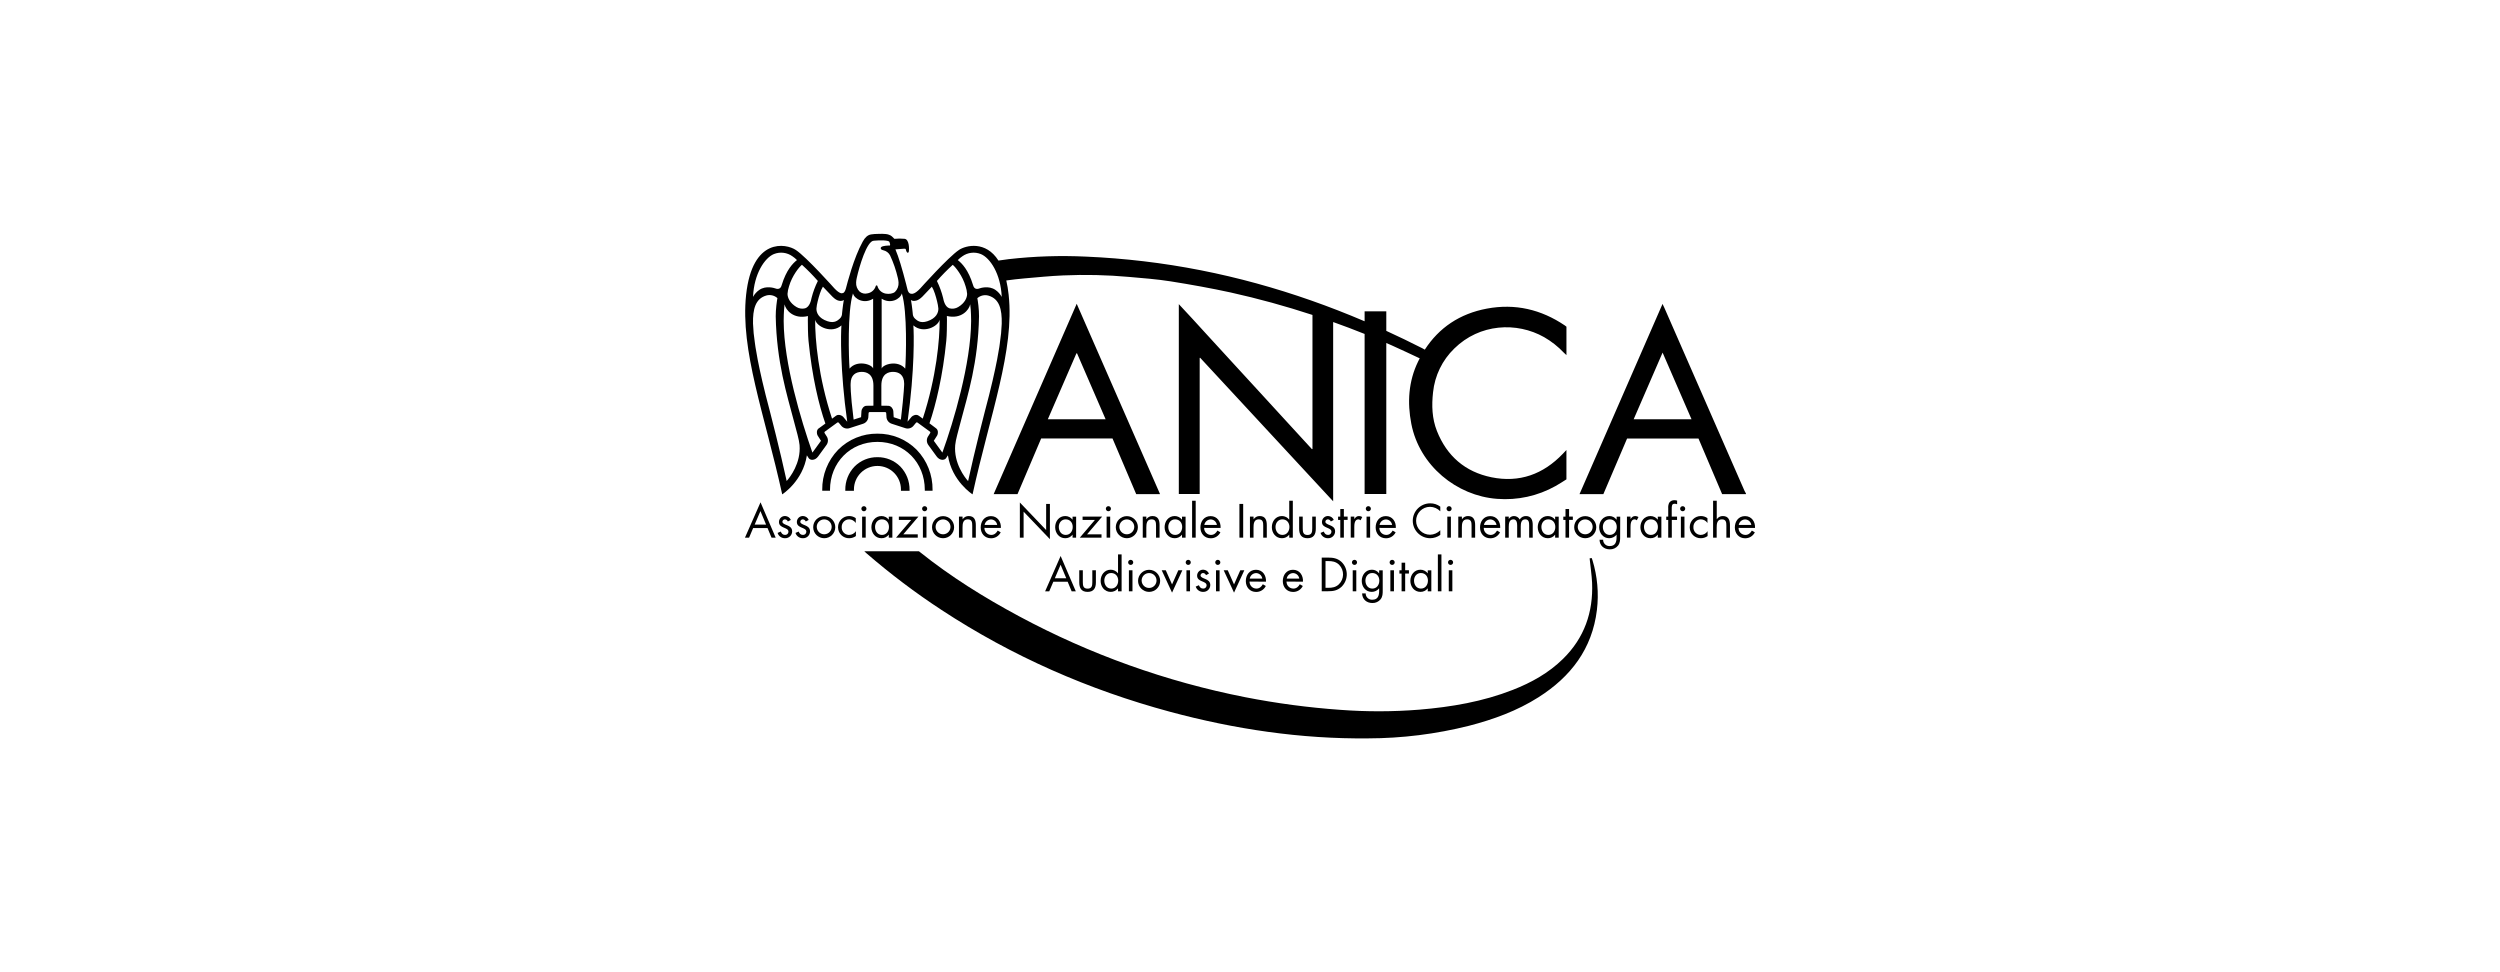 <svg width="1080" height="420" viewBox="0 0 1080 420" fill="none" xmlns="http://www.w3.org/2000/svg">
<path d="M687.612 241.065L686.717 241.213C687.078 244.748 687.606 248.232 687.785 251.728C688.313 264.49 684.423 275.619 675.189 284.667C668.995 290.753 661.555 294.882 653.539 298.023C640.538 303.124 626.937 305.422 613.112 306.575C601.775 307.484 590.386 307.508 579.047 306.653C565.246 305.675 551.52 303.85 537.942 301.192C503.79 294.474 470.837 282.681 440.182 266.197C425.17 258.134 410.759 249.165 397.431 238.506L396.973 238.146H373.379L374.384 239.073C384.618 247.925 395.43 256.087 406.747 263.504C437.238 283.5 470.197 297.968 505.358 307.46C533.397 315.02 561.904 319.277 591.004 318.98C605.703 318.95 620.345 317.125 634.599 313.54C645.192 310.797 655.399 307.087 664.684 301.184C678.594 292.336 687.831 280.306 689.865 263.517C690.733 256.277 690.075 248.935 687.934 241.963C687.803 241.544 687.611 241.062 687.611 241.062L687.612 241.065Z" fill="black"/>
<path d="M353.463 197.152L356.992 192.297C357.892 191.117 357.892 189.479 356.992 188.298L356.231 187.096C356.097 186.88 356.15 186.6 356.352 186.453L361.715 182.55C361.919 182.404 362.199 182.442 362.359 182.634L363.267 183.721C364.115 184.94 365.677 185.44 367.074 184.938L372.779 183.09C374.196 182.669 375.164 181.351 375.141 179.871L375.231 178.456C375.25 178.209 375.454 178.02 375.701 178.016H382.378C382.625 178.021 382.827 178.212 382.842 178.456L382.938 179.871C382.911 181.354 383.878 182.674 385.303 183.09L391.001 184.938C392.399 185.44 393.958 184.94 394.807 183.721L395.715 182.634C395.874 182.442 396.155 182.404 396.358 182.55L401.715 186.446C401.919 186.597 401.969 186.879 401.831 187.089L401.071 188.294C400.176 189.476 400.176 191.11 401.071 192.292L404.599 197.147C406.028 199.119 408.052 198.879 408.7 197.928L409.494 196.703C411.199 207.876 420.143 213.563 420.143 213.563C427.763 178.853 438.322 151.389 435.74 127.369C435.493 125.071 435.145 123.008 434.712 121.158C437.036 120.863 440.073 120.454 442.508 120.271C448.092 119.801 453.662 119.214 459.251 118.984C468.755 118.558 478.274 118.773 487.748 119.627C493.757 120.16 499.81 120.611 505.779 121.558C514.445 122.935 523.094 124.488 531.667 126.354C543.599 129.008 555.387 132.247 566.986 136.054V193.956L566.772 194.052C562.947 189.92 559.128 185.72 555.297 181.547C551.469 177.373 547.636 173.17 543.804 169.003C539.972 164.836 536.122 160.638 532.292 156.464C528.459 152.291 524.614 148.081 520.795 143.92C516.976 139.758 513.227 135.587 509.248 131.388V213.417H518.264V154.629L518.457 154.546L575.923 216.566V139.117C580.484 140.743 585.014 142.46 589.511 144.265V213.422H598.879V148.173C599.658 148.512 600.435 148.85 601.213 149.193C605.1 150.9 609.369 152.983 613.319 154.802C613.077 155.262 612.84 155.727 612.61 156.199C608.458 164.745 607.896 173.876 609.692 183.11C613.208 201.161 629.287 214.214 646.739 215.502C655.538 216.2 664.343 214.265 672.04 209.944C673.656 209.056 675.188 208.013 676.696 207.08V194.394L675.165 196.017C666.688 204.892 656.387 208.645 644.306 206.18C632.934 203.856 625.026 196.991 620.75 186.184C618.625 180.814 618.439 175.147 619.082 169.441C619.825 162.27 623.068 155.589 628.245 150.573C639.186 139.787 655.233 138.956 667.088 145.661C670.237 147.476 673.108 149.74 675.602 152.385C675.899 152.688 676.225 152.964 676.704 153.408V141.134C676.452 140.935 676.247 140.761 676.026 140.607C665.762 133.677 654.552 131.025 642.317 133.322C630.595 135.528 621.653 141.567 615.514 151.049C615.162 150.845 614.66 150.555 614.44 150.446C609.29 147.829 604.103 145.324 598.881 142.936V134.489H589.513V138.794C559.05 125.794 527.308 116.801 494.022 112.864C485.784 111.886 477.497 111.215 469.21 110.86C458.048 110.327 446.865 110.69 435.762 111.951C434.441 112.108 432.486 112.39 431.328 112.567C425.86 103.947 417.317 105.933 414.234 107.996L414.241 108.003C409.597 111.119 397.557 124.597 397.557 124.597C395.147 127.173 393.963 126.921 393.963 126.921C392.47 127.052 392.09 125.279 392.09 125.279C391.915 124.576 391.742 123.901 391.568 123.243V123.185C389.606 115.579 388.245 111.124 386.823 107.729C386.823 107.729 389.051 107.588 390.256 107.461C391.461 107.331 391.285 107.675 391.427 108.222C391.427 108.222 391.737 109.18 392.112 109.18C392.342 109.193 392.545 109.029 392.581 108.8C392.833 107.764 392.84 103.443 390.822 103.171C389.344 103.024 387.854 103.024 386.374 103.171C385.601 102.399 385.086 101.749 384.03 101.414C382.742 100.826 379.207 101.046 379.207 101.046C378.222 101.046 377.238 101.124 376.265 101.277C374.841 101.517 373.687 102.565 372.703 104.368C368.795 111.406 365.982 122.509 365.465 124.485C365.465 124.485 364.956 126.77 363.829 126.654C363.829 126.654 362.907 127.157 360.499 124.616C360.499 124.616 348.456 111.092 343.815 108.001C339.585 105.157 324.992 102.463 322.32 127.374C319.743 151.392 330.298 178.891 337.917 213.568C337.917 213.568 346.863 207.881 348.573 196.708L349.366 197.933C350.009 198.884 352.031 199.124 353.463 197.152ZM407.11 195.499V195.524L403.399 190.418L404.863 188.119C405.256 187.476 405.461 185.82 404.386 185.034L401.528 182.871C404.265 174.943 407.323 162.31 408.799 147.189C409.045 144.741 409.089 140.375 409.089 138.265C409.089 137.62 409.089 137.08 409.045 136.506C415.252 137.993 418.645 133.931 419.129 131.459C419.321 132.953 419.435 134.459 419.47 135.966C419.508 136.848 419.528 137.75 419.528 138.658C419.444 156.94 411.975 182.125 407.112 195.501L407.11 195.499ZM432.752 139.803C432.649 142.608 432.377 145.402 431.941 148.173L431.954 148.129C431.954 148.2 430.905 157.505 425.455 177.751C425.411 177.892 421.071 194.667 418.217 207.836C416.788 206.266 411.978 200.076 412.646 192.297C412.854 189.935 413.934 186.365 415.159 181.664C418.09 170.516 422.565 156.55 422.938 136.672C422.938 135.122 422.848 133.574 422.673 132.035C422.576 130.805 422.21 128.816 422.21 128.816C423.503 127.667 425.283 127.243 426.955 127.689C431.754 129.053 432.874 133.601 432.75 139.801L432.752 139.803ZM415.695 110.748V110.741C418.015 109.064 421.032 108.686 423.692 109.743C427.671 111.348 432.327 118.229 432.747 128.264C432.094 127.072 431.179 126.049 430.065 125.269C427.096 123.175 423.279 124.549 423.279 124.549C421.076 125.458 420.536 123.815 420.362 123.172C418.345 116.545 415.519 113.724 413.762 112.359C414.345 111.755 414.993 111.215 415.693 110.749L415.695 110.748ZM411.586 114.404L411.579 114.411C412.713 115.272 415.855 119.163 417.155 123.734C417.506 124.775 417.722 125.859 417.798 126.953C417.798 128.64 416.795 130.946 413.934 132.646C412.816 133.326 411.468 133.528 410.198 133.205C408.176 132.562 407.623 129.716 407.406 128.653C406.782 126.139 405.889 123.696 404.745 121.37C406.888 118.916 409.172 116.59 411.586 114.402V114.404ZM394.681 129.988C395.195 129.988 396.458 130.104 398.41 128.204C398.41 128.204 402.184 124.258 402.562 123.845C403.515 125.345 404.328 128.108 404.83 130.215C405.092 131.219 405.274 132.245 405.37 133.279C405.433 135.056 404.482 137.484 400.616 138.779C397.462 139.843 396.065 138.29 395.4 137.763C394.878 137.319 394.514 136.715 394.371 136.042C394.371 136.042 394.01 132.096 393.541 129.603C393.866 129.858 394.265 129.997 394.681 130.002V129.988ZM394.572 140.567C398.861 144.33 405.32 141.045 405.919 138.116C405.995 146.486 404.546 162.817 398.634 180.847L396.871 179.559V179.573C395.793 178.787 394.295 179.503 393.793 180.075L392.066 182.168C395.215 159.796 394.83 143.827 394.572 140.567ZM377.319 175.265L377.307 175.258L374.344 175.296C373.018 175.296 372.199 176.777 372.154 177.512C372.154 177.512 372.027 179.535 371.988 180.229L368.766 181.265C367.255 169.315 367.467 165.802 367.467 165.802C367.467 161.863 369.842 160.651 372.284 160.651C374.08 160.651 377.317 161.294 377.317 166.57V175.263L377.319 175.265ZM389.183 181.253V181.26L386.072 180.231L385.906 177.514C385.855 176.778 385.043 175.298 383.71 175.298L380.747 175.26V166.566C380.747 161.292 383.969 160.661 385.784 160.648C388.225 160.648 390.6 161.833 390.6 165.799C390.6 165.799 390.6 169.245 389.185 181.255L389.183 181.253ZM389.594 126.754C392.067 134.604 391.391 154.72 391.064 159.235V159.255C387.846 155.436 381.552 157.324 380.878 159.204V129.041C384.665 131.451 388.893 129.286 389.596 126.755L389.594 126.754ZM369.844 122.017C369.877 121.365 369.97 120.721 370.112 120.086C371.19 115.211 374.478 103.987 377.506 103.987C380.513 103.677 383.946 103.811 384.227 104.496C384.464 105.047 384.62 105.783 384.464 106.02C384.464 106.02 384.464 106.072 384.312 106.072C384.002 106.072 381.279 106.072 380.636 106.791C380.503 106.939 380.445 107.139 380.481 107.331C380.551 107.796 381.035 107.975 381.584 108.112C382.827 108.381 383.893 109.183 384.501 110.302C385.964 113.434 387.091 116.713 387.869 120.082C388.023 120.716 388.127 121.362 388.172 122.013C388.282 123.537 387.721 125.035 386.632 126.107C385.762 126.868 383.992 127.112 382.639 126.848C380.914 126.543 379.522 125.274 379.053 123.585V123.566C379.008 123.364 378.806 123.238 378.607 123.286C378.468 123.318 378.358 123.427 378.327 123.566C377.844 125.227 376.449 126.46 374.74 126.734C373.566 127.041 372.315 126.765 371.379 125.993C370.306 124.957 369.746 123.5 369.847 122.013L369.844 122.017ZM368.478 126.754C369.181 129.285 373.411 131.449 377.191 129.039V159.186C376.548 157.293 370.198 155.417 367.004 159.235C366.676 154.729 366.007 134.604 368.478 126.754ZM366.005 182.182L364.273 180.088V180.082C363.802 179.506 362.276 178.794 361.195 179.579L359.443 180.867C353.524 162.837 352.077 146.531 352.147 138.127C352.752 141.058 359.229 144.341 363.501 140.582C363.235 143.839 362.854 159.811 366.005 182.183V182.182ZM359.67 128.204C361.601 130.135 362.889 130.014 363.399 129.988C363.81 129.983 364.207 129.842 364.533 129.588C364.062 132.094 363.703 136.029 363.703 136.029C363.562 136.7 363.197 137.305 362.67 137.748C362.027 138.275 360.61 139.828 357.461 138.767C353.597 137.479 352.637 135.045 352.702 133.266C352.793 132.237 352.971 131.216 353.229 130.215C353.738 128.108 354.55 125.347 355.497 123.845C355.876 124.258 359.655 128.204 359.655 128.204H359.67ZM346.422 114.397L346.467 114.411C348.883 116.595 351.169 118.921 353.314 121.372C352.152 123.689 351.243 126.129 350.609 128.642C350.378 129.706 349.83 132.552 347.806 133.196C346.536 133.518 345.192 133.316 344.073 132.636C341.247 130.936 340.208 128.632 340.208 126.944C340.284 125.847 340.501 124.766 340.851 123.722C342.141 119.149 345.295 115.262 346.422 114.399V114.397ZM334.362 109.741C337.022 108.684 340.041 109.062 342.359 110.739C343.059 111.207 343.707 111.744 344.29 112.347C342.545 113.719 339.707 116.54 337.69 123.167C337.511 123.81 336.971 125.453 334.766 124.544C334.766 124.544 330.948 123.172 327.984 125.264C326.874 126.043 325.955 127.067 325.306 128.259C325.725 118.226 330.381 111.343 334.36 109.738L334.362 109.741ZM339.84 207.798C336.986 194.634 332.653 177.892 332.608 177.749C327.169 157.508 326.124 148.205 326.111 148.127C325.675 145.354 325.405 142.56 325.301 139.757C325.191 133.553 326.31 129.008 331.095 127.642C332.769 127.193 334.554 127.622 335.841 128.784C335.841 128.784 335.481 130.806 335.385 132.003C335.209 133.543 335.12 135.089 335.113 136.637C335.492 156.486 339.968 170.485 342.891 181.633C344.128 186.334 345.205 189.9 345.411 192.264C346.054 200.033 341.274 206.215 339.838 207.796L339.84 207.798ZM338.547 138.688C338.547 137.779 338.547 136.879 338.599 135.996C338.635 134.488 338.749 132.986 338.94 131.489C339.422 133.944 342.804 138.026 349.031 136.536C349.031 137.111 348.986 137.627 348.986 138.295C348.986 140.408 349.031 144.774 349.276 147.219C350.816 162.791 353.783 175.109 356.566 182.98L353.68 185.072V185.041C352.606 185.826 352.811 187.502 353.204 188.125L354.665 190.424L350.963 195.531C346.044 181.525 338.632 156.97 338.547 138.688Z" fill="black"/>
<path d="M402.866 211.637C402.955 205.176 400.486 198.94 395.995 194.294C391.514 189.783 385.397 187.272 379.039 187.34H379.033C372.675 187.272 366.559 189.783 362.077 194.294C357.588 198.94 355.117 205.176 355.207 211.637V212.01H358.561V211.637C358.561 199.807 367.364 190.893 379.039 190.893C390.715 190.893 399.518 199.807 399.518 211.637V212.01H402.864V211.637H402.866Z" fill="black"/>
<path d="M389.208 211.441V212.015H392.931V211.64C392.982 207.879 391.547 204.253 388.94 201.544C386.327 198.917 382.767 197.459 379.066 197.5H379.034C375.335 197.46 371.776 198.917 369.169 201.544C366.555 204.249 365.117 207.879 365.17 211.64V212.015H368.899V211.441C368.899 205.832 373.447 201.287 379.056 201.287C384.665 201.287 389.21 205.835 389.21 211.441H389.208Z" fill="black"/>
<path d="M321.823 232.262H323.607L325.359 228.127H331.579L333.298 232.262H335.095L328.546 217L321.823 232.262ZM326.017 226.62L328.51 220.788L330.944 226.62H326.017Z" fill="black"/>
<path d="M340.099 226.95C339.035 226.504 337.992 226.196 337.992 225.364C338.043 224.787 338.532 224.348 339.114 224.361C339.671 224.406 340.15 224.767 340.351 225.288L341.638 224.613C341.227 223.625 340.283 222.969 339.218 222.926C339.174 222.924 339.131 222.921 339.086 222.921C337.664 222.922 336.51 224.078 336.512 225.501C336.512 228.359 340.609 227.664 340.609 229.691C340.609 229.728 340.609 229.763 340.607 229.799C340.556 230.558 339.901 231.134 339.141 231.082C338.118 231.082 337.674 230.484 337.288 229.633L335.915 230.215C336.351 231.618 337.667 232.559 339.137 232.514H339.227C340.866 232.521 342.202 231.197 342.209 229.557C342.209 228.032 341.166 227.394 340.102 226.95H340.099Z" fill="black"/>
<path d="M347.827 226.95C346.763 226.504 345.721 226.196 345.721 225.364C345.772 224.787 346.261 224.348 346.843 224.361C347.4 224.406 347.879 224.767 348.079 225.288L349.367 224.613C348.956 223.625 348.011 222.969 346.947 222.926C346.903 222.924 346.859 222.921 346.815 222.921C345.393 222.922 344.239 224.078 344.241 225.501C344.241 228.359 348.338 227.664 348.338 229.691C348.338 229.728 348.338 229.763 348.336 229.799C348.285 230.558 347.63 231.134 346.869 231.082C345.847 231.082 345.403 230.484 345.016 229.633L343.644 230.215C344.08 231.618 345.396 232.559 346.866 232.514H346.956C348.595 232.521 349.931 231.197 349.937 229.557C349.937 228.032 348.895 227.394 347.831 226.95H347.827Z" fill="black"/>
<path d="M356.07 222.969C353.435 222.969 351.298 225.105 351.298 227.741V227.754C351.303 230.386 353.438 232.518 356.07 232.513C358.705 232.513 360.842 230.376 360.842 227.741C360.842 225.105 358.705 222.969 356.07 222.969ZM356.203 230.817C354.426 230.895 352.923 229.517 352.845 227.741L352.831 227.721C352.83 227.676 352.83 227.631 352.83 227.583C352.838 225.805 354.285 224.371 356.065 224.379C357.789 224.379 359.204 225.737 359.277 227.457C359.355 229.234 357.981 230.737 356.204 230.815L356.203 230.817Z" fill="black"/>
<path d="M366.753 231.082C366.706 231.082 366.658 231.08 366.613 231.077C364.86 230.978 363.517 229.476 363.617 227.721C363.615 227.674 363.615 227.625 363.615 227.577C363.617 225.798 365.06 224.358 366.839 224.359C367.969 224.383 369.022 224.949 369.658 225.884H369.696L369.69 223.836C368.871 223.252 367.893 222.936 366.89 222.927H366.832C364.185 222.927 362.04 225.074 362.04 227.719C362.04 227.794 362.04 227.867 362.042 227.941C362.112 230.537 364.275 232.582 366.87 232.511C367.903 232.509 368.909 232.183 369.749 231.583V229.516H369.711C369.051 230.5 367.941 231.089 366.754 231.079L366.753 231.082Z" fill="black"/>
<path d="M373.986 223.181H372.439V232.261H373.986V223.181Z" fill="black"/>
<path d="M374.312 219.763C374.312 219.155 373.818 218.664 373.213 218.664C372.605 218.663 372.111 219.155 372.109 219.763C372.111 220.373 372.605 220.867 373.213 220.865C373.822 220.865 374.312 220.372 374.312 219.763Z" fill="black"/>
<path d="M385.499 232.262V223.189H383.952V224.477H383.914C383.173 223.506 382.025 222.936 380.805 222.931C378.078 222.931 376.437 225.23 376.437 227.741C376.437 230.252 378.12 232.513 380.785 232.513C382.01 232.542 383.175 231.98 383.914 231.004H383.952V232.261H385.499V232.262ZM380.999 231.084C379.064 231.084 378.022 229.403 378.022 227.625C378.022 225.846 379.182 224.361 380.979 224.361C382.89 224.361 384.032 225.81 384.032 227.646C384.032 229.483 382.93 231.085 380.999 231.085V231.084Z" fill="black"/>
<path d="M388.301 223.181V224.625H393.632L387.083 232.274H396.471V230.845H390.212L396.743 223.181H388.301Z" fill="black"/>
<path d="M400.239 223.181H398.692V232.261H400.239V223.181Z" fill="black"/>
<path d="M400.549 219.76C400.549 219.152 400.055 218.658 399.446 218.661C398.838 218.661 398.344 219.155 398.344 219.763C398.346 220.373 398.84 220.867 399.448 220.865C400.056 220.865 400.547 220.372 400.547 219.763L400.549 219.76Z" fill="black"/>
<path d="M407.406 232.513C410.041 232.513 412.177 230.376 412.177 227.741C412.177 225.105 410.041 222.969 407.406 222.969C404.77 222.969 402.634 225.105 402.634 227.741V227.754C402.639 230.386 404.773 232.518 407.406 232.513ZM407.399 224.381C409.123 224.381 410.538 225.738 410.611 227.459C410.689 229.236 409.315 230.739 407.538 230.817C405.761 230.895 404.258 229.517 404.18 227.741V227.721C404.178 227.681 404.178 227.638 404.178 227.598C404.178 225.82 405.62 224.379 407.401 224.381H407.399Z" fill="black"/>
<path d="M421.554 232.261V226.872C421.554 224.747 420.975 222.931 418.463 222.931C417.43 222.917 416.462 223.425 415.887 224.283H415.849L415.817 223.181H414.271V232.261H415.817V227.953C415.817 226.33 415.951 224.359 418.076 224.359C419.893 224.359 420.007 225.674 420.007 227.141V232.261H421.554Z" fill="black"/>
<path d="M428.071 222.957C425.23 222.957 423.665 225.254 423.665 227.863C423.665 230.472 425.404 232.539 428.109 232.539C429.888 232.566 431.522 231.561 432.302 229.962L431.015 229.211C430.416 230.292 429.538 231.084 428.25 231.084C428.21 231.084 428.167 231.084 428.127 231.082C426.503 231.032 425.227 229.675 425.276 228.051L432.379 228.075C432.533 225.372 430.912 222.959 428.071 222.959V222.957ZM425.353 226.763C425.59 225.412 426.747 224.419 428.117 224.388C429.467 224.424 430.592 225.427 430.783 226.763H425.353Z" fill="black"/>
<path d="M451.935 217.696V228.977L440.577 217.076V232.261H442.198V221.036L453.56 232.919V217.696H451.935Z" fill="black"/>
<path d="M464.893 223.189H463.347V224.477H463.309C462.568 223.506 461.418 222.936 460.198 222.931C457.475 222.931 455.832 225.23 455.832 227.741C455.832 230.252 457.513 232.513 460.18 232.513C461.403 232.542 462.566 231.98 463.309 231.004H463.347V232.261H464.879L464.892 223.188L464.893 223.189ZM460.379 231.084C458.448 231.084 457.403 229.403 457.403 227.625C457.403 225.846 458.56 224.361 460.359 224.361C462.273 224.361 463.412 225.81 463.412 227.646C463.412 229.483 462.309 231.085 460.379 231.085V231.084Z" fill="black"/>
<path d="M475.853 230.845H469.592L476.118 223.181H467.675V224.61H473.005L466.463 232.274H475.853V230.845Z" fill="black"/>
<path d="M479.602 223.181H478.056V232.261H479.602V223.181Z" fill="black"/>
<path d="M479.928 219.763C479.928 219.155 479.435 218.664 478.83 218.664C478.221 218.663 477.727 219.155 477.726 219.763C477.727 220.372 478.22 220.862 478.828 220.862C479.436 220.864 479.93 220.372 479.93 219.763H479.928Z" fill="black"/>
<path d="M491.566 227.741C491.566 225.105 489.429 222.969 486.794 222.969C484.158 222.969 482.022 225.105 482.022 227.741V227.754C482.027 230.386 484.162 232.518 486.794 232.513C489.429 232.513 491.566 230.376 491.566 227.741ZM486.926 230.817C485.15 230.895 483.646 229.517 483.568 227.741L483.562 227.721C483.56 227.678 483.56 227.633 483.56 227.59C483.565 225.811 485.009 224.374 486.789 224.379C488.513 224.379 489.928 225.737 490.001 227.457C490.079 229.234 488.705 230.737 486.928 230.815L486.926 230.817Z" fill="black"/>
<path d="M500.934 232.261V226.872C500.934 224.747 500.355 222.931 497.842 222.931C496.81 222.917 495.842 223.425 495.267 224.283H495.229L495.215 223.181H493.669V232.261H495.215V227.953C495.215 226.33 495.353 224.359 497.476 224.359C499.291 224.359 499.407 225.674 499.407 227.141V232.261H500.934Z" fill="black"/>
<path d="M512.171 223.189H510.625V224.477H510.587C509.846 223.506 508.697 222.936 507.477 222.931C504.751 222.931 503.11 225.23 503.11 227.741C503.11 230.252 504.792 232.513 507.458 232.513C508.682 232.542 509.848 231.98 510.587 231.004H510.625V232.261H512.171V223.188V223.189ZM507.671 231.084C505.74 231.084 504.696 229.403 504.696 227.625C504.696 225.846 505.846 224.361 507.651 224.361C509.563 224.361 510.705 225.81 510.705 227.646C510.705 229.483 509.602 231.085 507.671 231.085V231.084Z" fill="black"/>
<path d="M516.537 216.324H514.991V232.262H516.537V216.324Z" fill="black"/>
<path d="M522.985 222.957C520.144 222.957 518.579 225.254 518.579 227.863C518.579 230.472 520.318 232.539 523.023 232.539C524.801 232.566 526.436 231.561 527.216 229.962L525.927 229.211C525.33 230.292 524.453 231.084 523.165 231.084C523.126 231.084 523.083 231.084 523.043 231.082C521.418 231.032 520.142 229.675 520.192 228.051L527.294 228.075C527.448 225.372 525.827 222.959 522.986 222.959L522.985 222.957ZM520.265 226.763C520.502 225.412 521.659 224.419 523.03 224.388C524.377 224.424 525.504 225.427 525.695 226.763H520.265Z" fill="black"/>
<path d="M537.055 217.695H535.431V232.262H537.055V217.695Z" fill="black"/>
<path d="M547.254 226.872C547.254 224.747 546.682 222.931 544.169 222.931C543.136 222.917 542.168 223.425 541.593 224.283H541.555L541.524 223.181H539.977V232.261H541.524V227.953C541.524 226.33 541.658 224.359 543.783 224.359C545.599 224.359 545.714 225.674 545.714 227.141V232.261H547.254V226.872Z" fill="black"/>
<path d="M558.498 232.262V216.324H556.952V224.474H556.913C556.172 223.504 555.022 222.932 553.802 222.931C551.079 222.931 549.436 225.228 549.436 227.741C549.436 230.253 551.117 232.513 553.784 232.513C555.007 232.532 556.166 231.974 556.913 231.004H556.952V232.261H558.498V232.262ZM553.996 231.082C552.065 231.082 551.021 229.401 551.021 227.625C551.021 225.848 552.213 224.361 553.978 224.361C555.889 224.361 557.029 225.81 557.029 227.646C557.029 229.483 555.93 231.084 553.996 231.084V231.082Z" fill="black"/>
<path d="M568.428 228.417V223.181H566.885V228.269C566.885 229.822 566.709 231.11 564.836 231.11C562.963 231.11 562.787 229.796 562.787 228.269L562.774 223.181H561.228V228.417C561.228 230.845 562.149 232.514 564.836 232.514C567.523 232.514 568.428 230.832 568.428 228.417Z" fill="black"/>
<path d="M573.709 231.082C572.686 231.082 572.242 230.484 571.856 229.633L570.483 230.215C570.916 231.619 572.235 232.562 573.702 232.514H573.787C575.426 232.521 576.762 231.197 576.768 229.557C576.768 228.032 575.736 227.394 574.668 226.95C573.598 226.504 572.555 226.196 572.555 225.364C572.606 224.787 573.095 224.348 573.677 224.361C574.234 224.406 574.713 224.767 574.914 225.288L576.195 224.606C575.784 223.623 574.844 222.969 573.782 222.926C573.738 222.924 573.699 222.921 573.656 222.921C572.233 222.922 571.08 224.078 571.082 225.501C571.082 228.359 575.172 227.664 575.172 229.691C575.172 229.725 575.172 229.759 575.171 229.793C575.124 230.55 574.471 231.13 573.71 231.082H573.709Z" fill="black"/>
<path d="M582.17 223.163H580.547V219.897H579.008V223.183H578.055V224.611H579.008V232.262H580.547V224.591H582.17V223.163Z" fill="black"/>
<path d="M587.761 224.765L588.495 223.355C588.077 223.09 587.598 222.942 587.104 222.931C586.1 222.931 585.641 223.451 585.1 224.167H585.056V223.183H583.516V232.231H585.056V227.721C585.056 226.542 585.132 224.359 586.833 224.359C587.181 224.384 587.507 224.527 587.761 224.765Z" fill="black"/>
<path d="M591.896 223.181H590.35V232.261H591.896V223.181Z" fill="black"/>
<path d="M592.223 219.763C592.223 219.155 591.729 218.661 591.12 218.661C590.512 218.661 590.018 219.155 590.018 219.763C590.018 220.372 590.512 220.865 591.12 220.865C591.729 220.865 592.223 220.372 592.223 219.763Z" fill="black"/>
<path d="M598.688 222.957C595.848 222.957 594.283 225.254 594.283 227.863C594.283 230.472 596.022 232.539 598.727 232.539C600.505 232.566 602.139 231.561 602.92 229.962L601.632 229.211C601.034 230.292 600.155 231.084 598.867 231.084C598.828 231.084 598.785 231.084 598.745 231.082C597.121 231.032 595.844 229.675 595.894 228.051L602.996 228.075C603.15 225.372 601.529 222.959 598.688 222.959V222.957ZM595.969 226.763C596.206 225.412 597.362 224.419 598.733 224.388C600.081 224.424 601.208 225.427 601.398 226.763H595.969Z" fill="black"/>
<path d="M622.205 229.073C621.045 230.267 619.463 230.963 617.801 231.004C614.471 231.016 611.764 228.326 611.753 224.996C611.744 221.666 614.435 218.961 617.761 218.949C619.443 218.968 621.046 219.665 622.205 220.88V218.87C620.955 217.923 619.425 217.421 617.859 217.441H617.847C613.685 217.446 610.314 220.819 610.317 224.981C610.319 229.143 613.695 232.513 617.857 232.511C619.419 232.498 620.937 231.999 622.203 231.082V229.072L622.205 229.073Z" fill="black"/>
<path d="M627.113 219.763C627.113 219.155 626.619 218.661 626.01 218.661C625.402 218.661 624.908 219.155 624.908 219.763C624.908 220.372 625.402 220.865 626.01 220.865C626.619 220.865 627.113 220.372 627.113 219.763Z" fill="black"/>
<path d="M626.786 223.181H625.24V232.261H626.786V223.181Z" fill="black"/>
<path d="M637.261 232.261V226.872C637.261 224.747 636.683 222.931 634.17 222.931C633.138 222.917 632.17 223.425 631.594 224.283H631.556L631.525 223.181H629.978V232.261H631.525V227.953C631.525 226.33 631.659 224.359 633.784 224.359C635.601 224.359 635.715 225.674 635.715 227.141V232.261H637.261Z" fill="black"/>
<path d="M643.779 222.957C640.938 222.957 639.373 225.254 639.373 227.863C639.373 230.472 641.112 232.539 643.817 232.539C645.595 232.566 647.229 231.561 648.01 229.962L646.722 229.211C646.124 230.292 645.245 231.084 643.958 231.084C643.918 231.084 643.875 231.084 643.835 231.082C642.211 231.032 640.934 229.675 640.984 228.051L648.086 228.075C648.24 225.372 646.619 222.959 643.779 222.959V222.957ZM641.059 226.763C641.296 225.412 642.453 224.419 643.823 224.388C645.171 224.424 646.298 225.427 646.489 226.763H641.059Z" fill="black"/>
<path d="M662.138 232.262V226.736C662.138 224.825 661.557 222.931 659.239 222.931C658.122 222.893 657.075 223.471 656.516 224.439C656.032 223.499 655.061 222.916 654.004 222.931C653.11 222.937 652.285 223.405 651.821 224.167H651.783V223.183H650.236V232.276H651.783V227.58C651.783 226.196 651.975 224.361 653.793 224.361C655.28 224.361 655.416 225.984 655.416 227.104V232.256H656.962V227.446C656.962 226.075 657.154 224.354 658.931 224.354C660.516 224.354 660.594 225.803 660.594 226.982V232.262H662.14H662.138Z" fill="black"/>
<path d="M673.361 232.262V223.189H671.815V224.477H671.777C671.036 223.506 669.887 222.936 668.667 222.931C665.941 222.931 664.3 225.23 664.3 227.741C664.3 230.252 665.982 232.513 668.647 232.513C669.872 232.542 671.037 231.98 671.777 231.004H671.815V232.261H673.361V232.262ZM668.861 231.084C666.927 231.084 665.884 229.403 665.884 227.625C665.884 225.846 667.045 224.361 668.841 224.361C670.752 224.361 671.894 225.81 671.894 227.646C671.894 229.483 670.792 231.085 668.861 231.085V231.084Z" fill="black"/>
<path d="M676.298 219.897V223.183H675.35V224.611H676.298V232.262H677.843V224.591H679.466V223.163H677.843V219.897H676.298Z" fill="black"/>
<path d="M684.818 232.513C687.453 232.513 689.59 230.376 689.59 227.741C689.59 225.105 687.453 222.969 684.818 222.969C682.182 222.969 680.046 225.105 680.046 227.741V227.754C680.051 230.386 682.186 232.518 684.818 232.513ZM684.811 224.381C686.535 224.381 687.95 225.738 688.023 227.459C688.101 229.236 686.727 230.739 684.95 230.817C683.173 230.895 681.67 229.517 681.592 227.741V227.721C681.591 227.681 681.591 227.638 681.591 227.598C681.591 225.82 683.033 224.379 684.813 224.381H684.811Z" fill="black"/>
<path d="M698.391 224.477H698.321C697.602 223.493 696.45 222.917 695.23 222.931C692.545 222.931 690.844 225.23 690.844 227.761C690.844 230.292 692.527 232.513 695.172 232.513C696.397 232.514 697.557 231.961 698.321 231.004H698.359V232.088C698.359 234.134 697.839 235.894 695.442 235.894C695.358 235.9 695.275 235.902 695.189 235.9C693.698 235.871 692.515 234.639 692.543 233.151H690.997C691.055 235.72 692.928 237.324 695.459 237.324C696.816 237.361 698.116 236.771 698.976 235.72C699.902 234.525 699.902 233.268 699.902 231.818L699.934 223.189H698.387V224.477H698.391ZM695.406 231.084C693.475 231.084 692.43 229.403 692.43 227.625C692.43 225.846 693.587 224.361 695.386 224.361C697.3 224.361 698.439 225.81 698.439 227.646C698.439 229.483 697.337 231.085 695.406 231.085V231.084Z" fill="black"/>
<path d="M704.426 224.167H704.388V223.183H702.841V232.231H704.388V227.721C704.388 226.542 704.464 224.359 706.164 224.359C706.512 224.384 706.839 224.527 707.093 224.765L707.827 223.355C707.409 223.09 706.93 222.944 706.436 222.931C705.432 222.931 704.966 223.451 704.426 224.167Z" fill="black"/>
<path d="M716.166 224.477H716.127C715.387 223.506 714.238 222.936 713.016 222.931C710.293 222.931 708.651 225.23 708.651 227.741C708.651 230.252 710.333 232.513 712.998 232.513C714.223 232.542 715.388 231.98 716.127 231.004H716.166V232.261H717.712V223.188H716.166V224.477ZM713.177 231.084C711.246 231.084 710.202 229.403 710.202 227.625C710.202 225.846 711.362 224.361 713.159 224.361C715.07 224.361 716.21 225.81 716.21 227.646C716.21 229.483 715.108 231.085 713.177 231.085V231.084Z" fill="black"/>
<path d="M721.078 217.212C720.74 217.95 720.601 218.762 720.672 219.571V223.183H719.822V224.611H720.672V232.262H722.219V224.611H724.484V223.183H722.187V220.111C722.187 218.507 722.187 217.618 723.475 217.618C723.831 217.63 724.184 217.701 724.518 217.832V216.266C724.161 216.152 723.79 216.089 723.415 216.08C722.491 216.019 721.602 216.45 721.078 217.214V217.212Z" fill="black"/>
<path d="M726.918 218.666C726.309 218.664 725.814 219.155 725.812 219.763C725.814 220.368 726.306 220.859 726.911 220.86C727.519 220.862 728.013 220.372 728.015 219.763C728.013 219.158 727.524 218.669 726.918 218.666Z" fill="black"/>
<path d="M727.687 223.181H726.14V232.261H727.687V223.181Z" fill="black"/>
<path d="M734.685 231.082C734.64 231.082 734.595 231.08 734.552 231.077C732.798 230.978 731.456 229.476 731.555 227.721C731.554 227.674 731.554 227.625 731.554 227.577C731.555 225.798 732.999 224.358 734.777 224.359C735.908 224.383 736.96 224.949 737.597 225.884H737.635L737.615 223.836C736.798 223.252 735.82 222.936 734.816 222.927H734.758C732.111 222.927 729.966 225.074 729.966 227.719C729.966 227.794 729.966 227.867 729.967 227.941C730.039 230.537 732.2 232.582 734.796 232.511C735.828 232.509 736.834 232.183 737.675 231.583V229.516H737.643C736.984 230.5 735.873 231.089 734.686 231.079L734.685 231.082Z" fill="black"/>
<path d="M744.248 222.931C743.216 222.916 742.248 223.425 741.673 224.283L741.634 224.245V216.324H740.056V232.262H741.603V227.954C741.603 226.332 741.737 224.361 743.862 224.361C745.679 224.361 745.793 225.675 745.793 227.142V232.262H747.339V226.874C747.339 224.747 746.761 222.932 744.248 222.932V222.931Z" fill="black"/>
<path d="M753.857 222.957C751.016 222.957 749.451 225.254 749.451 227.863C749.451 230.472 751.19 232.539 753.895 232.539C755.673 232.566 757.308 231.561 758.088 229.962L756.799 229.211C756.202 230.292 755.325 231.084 754.037 231.084C753.998 231.084 753.954 231.084 753.915 231.082C752.29 231.032 751.014 229.675 751.064 228.051L758.166 228.075C758.32 225.372 756.699 222.959 753.858 222.959L753.857 222.957ZM751.138 226.763C751.375 225.412 752.532 224.419 753.903 224.388C755.251 224.424 756.378 225.427 756.568 226.763H751.138Z" fill="black"/>
<path d="M455.033 251.31H461.227L462.948 255.445H464.744L458.194 240.183L451.498 255.445H453.275L455.033 251.31ZM458.182 243.969L460.617 249.802H455.691L458.184 243.969H458.182Z" fill="black"/>
<path d="M466.238 246.364V251.6C466.238 254.013 467.146 255.697 469.831 255.697C472.516 255.697 473.423 254.015 473.423 251.6V246.364H471.88V251.453C471.88 253.006 471.704 254.293 469.831 254.293C467.958 254.293 467.782 252.979 467.782 251.453V246.364H466.236H466.238Z" fill="black"/>
<path d="M484.533 255.445V239.507H482.987V247.657H482.948C482.208 246.687 481.057 246.115 479.837 246.114C477.114 246.114 475.472 248.411 475.472 250.924C475.472 253.437 477.152 255.696 479.819 255.696C481.042 255.716 482.201 255.157 482.948 254.187H482.987V255.444H484.533V255.445ZM480.031 254.265C478.1 254.265 477.056 252.585 477.056 250.808C477.056 249.031 478.216 247.544 480.013 247.544C481.924 247.544 483.064 248.993 483.064 250.829C483.064 252.666 481.966 254.267 480.031 254.267V254.265Z" fill="black"/>
<path d="M489.229 246.364H487.682V255.444H489.229V246.364Z" fill="black"/>
<path d="M489.557 242.945C489.557 242.336 489.063 241.842 488.455 241.842C487.846 241.842 487.352 242.336 487.352 242.945C487.352 243.553 487.846 244.047 488.455 244.047C489.063 244.047 489.557 243.553 489.557 242.945Z" fill="black"/>
<path d="M496.414 255.696C499.049 255.696 501.186 253.559 501.186 250.924C501.186 248.288 499.049 246.152 496.414 246.152C493.778 246.152 491.642 248.288 491.642 250.924V250.937C491.647 253.569 493.782 255.701 496.414 255.696ZM496.407 247.562C498.131 247.562 499.546 248.92 499.619 250.64C499.697 252.417 498.323 253.921 496.546 253.998C494.77 254.076 493.266 252.699 493.188 250.922V250.902C493.187 250.862 493.187 250.819 493.187 250.78C493.187 249.001 494.629 247.561 496.409 247.562H496.407Z" fill="black"/>
<path d="M506.324 252.469L503.619 246.364H501.862L506.324 256.022L510.769 246.364H509.03L506.324 252.469Z" fill="black"/>
<path d="M514.092 246.364H512.546V255.444H514.092V246.364Z" fill="black"/>
<path d="M514.419 242.945C514.419 242.336 513.925 241.842 513.317 241.842C512.708 241.842 512.215 242.336 512.215 242.945C512.215 243.553 512.708 244.047 513.317 244.047C513.925 244.047 514.419 243.553 514.419 242.945Z" fill="black"/>
<path d="M519.776 254.265C518.753 254.265 518.309 253.667 517.923 252.817L516.55 253.398C516.986 254.801 518.302 255.742 519.769 255.697H519.86C521.5 255.704 522.836 254.38 522.842 252.74C522.842 251.216 521.8 250.577 520.736 250.133C519.671 249.687 518.629 249.379 518.629 248.547C518.68 247.97 519.169 247.531 519.751 247.544C520.308 247.589 520.787 247.95 520.988 248.471L522.269 247.79C521.858 246.807 520.918 246.152 519.855 246.109C519.811 246.107 519.768 246.104 519.723 246.104C518.301 246.106 517.147 247.261 517.149 248.685C517.149 251.542 521.246 250.848 521.246 252.875C521.246 252.911 521.246 252.946 521.244 252.982C521.193 253.742 520.538 254.315 519.778 254.265H519.776Z" fill="black"/>
<path d="M527.188 242.945C527.188 242.336 526.694 241.842 526.086 241.842C525.478 241.842 524.984 242.336 524.984 242.945C524.984 243.553 525.478 244.047 526.086 244.047C526.694 244.047 527.188 243.553 527.188 242.945Z" fill="black"/>
<path d="M526.862 246.364H525.315V255.444H526.862V246.364Z" fill="black"/>
<path d="M530.395 246.364H528.638L533.1 256.022L537.544 246.364H535.805L533.1 252.469L530.395 246.364Z" fill="black"/>
<path d="M542.599 246.14C539.758 246.14 538.194 248.438 538.194 251.046C538.194 253.655 539.933 255.722 542.638 255.722C544.416 255.749 546.05 254.744 546.831 253.145L545.541 252.394C544.945 253.475 544.068 254.267 542.78 254.267C542.74 254.267 542.697 254.267 542.657 254.265C541.033 254.216 539.757 252.858 539.807 251.234L546.909 251.292C547.063 248.555 545.442 246.14 542.601 246.14H542.599ZM539.881 249.944C540.118 248.593 541.275 247.601 542.646 247.569C543.993 247.606 545.12 248.608 545.311 249.944H539.881Z" fill="black"/>
<path d="M558.576 246.14C555.735 246.14 554.17 248.438 554.17 251.046C554.17 253.655 555.909 255.722 558.614 255.722C560.392 255.749 562.027 254.744 562.807 253.145L561.518 252.394C560.921 253.475 560.044 254.267 558.757 254.267C558.717 254.267 558.674 254.267 558.634 254.265C557.01 254.216 555.733 252.858 555.783 251.234L562.885 251.292C563.039 248.555 561.418 246.14 558.577 246.14H558.576ZM555.858 249.944C556.095 248.593 557.252 247.601 558.622 247.569C559.97 247.606 561.097 248.608 561.287 249.944H555.858Z" fill="black"/>
<path d="M579.447 253.582C579.574 253.463 579.699 253.337 579.816 253.209C582.623 250.176 582.439 245.443 579.405 242.636C577.687 241.166 575.91 240.878 573.727 240.878H570.984V255.417H573.689C575.968 255.417 577.706 255.127 579.445 253.582H579.447ZM572.62 242.386H573.798C575.505 242.386 576.972 242.617 578.308 243.795C578.383 243.865 578.454 243.936 578.524 244.009C580.813 246.374 580.75 250.145 578.384 252.43C577.052 253.687 575.565 253.939 573.788 253.939H572.621V242.388L572.62 242.386Z" fill="black"/>
<path d="M585.919 246.364H584.373V255.444H585.919V246.364Z" fill="black"/>
<path d="M586.246 242.945C586.246 242.336 585.752 241.842 585.144 241.842C584.535 241.842 584.041 242.336 584.041 242.945C584.041 243.553 584.535 244.047 585.144 244.047C585.752 244.047 586.246 243.553 586.246 242.945Z" fill="black"/>
<path d="M592.874 259.077C592.789 259.084 592.705 259.085 592.62 259.084C591.13 259.054 589.947 257.822 589.975 256.334H588.429C588.487 258.903 590.36 260.507 592.891 260.507C594.248 260.544 595.544 259.954 596.408 258.903C597.334 257.708 597.334 256.452 597.334 255.001V246.372H595.788V247.66H595.75C595.03 246.676 593.878 246.101 592.659 246.114C589.973 246.114 588.273 248.413 588.273 250.944C588.273 253.475 589.955 255.696 592.601 255.696C593.825 255.697 594.986 255.144 595.75 254.187H595.788V255.271C595.788 257.317 595.267 259.077 592.871 259.077H592.874ZM592.836 254.267C590.905 254.267 589.861 252.586 589.861 250.808C589.861 249.029 591.018 247.544 592.816 247.544C594.727 247.544 595.869 248.993 595.869 250.829C595.869 252.666 594.767 254.269 592.836 254.269V254.267Z" fill="black"/>
<path d="M602.512 242.945C602.512 242.336 602.018 241.842 601.41 241.842C600.802 241.842 600.308 242.336 600.308 242.945C600.308 243.553 600.802 244.047 601.41 244.047C602.018 244.047 602.512 243.553 602.512 242.945Z" fill="black"/>
<path d="M602.186 246.364H600.639V255.444H602.186V246.364Z" fill="black"/>
<path d="M607.034 255.444V247.773H608.655V246.344H607.034V243.081H605.487V246.364H604.541V247.794H605.487V255.444H607.034Z" fill="black"/>
<path d="M618.335 255.444V246.371H616.788V247.659H616.75C616.009 246.687 614.861 246.117 613.641 246.112C610.914 246.112 609.273 248.411 609.273 250.922C609.273 253.433 610.955 255.694 613.621 255.694C614.846 255.724 616.011 255.162 616.75 254.186H616.788V255.442H618.335V255.444ZM613.835 254.267C611.9 254.267 610.858 252.586 610.858 250.808C610.858 249.029 612.018 247.544 613.815 247.544C615.726 247.544 616.868 248.993 616.868 250.829C616.868 252.666 615.765 254.269 613.835 254.269V254.267Z" fill="black"/>
<path d="M622.7 239.505H621.157V255.445H622.7V239.505Z" fill="black"/>
<path d="M627.416 246.364H625.869V255.444H627.416V246.364Z" fill="black"/>
<path d="M627.744 242.945C627.744 242.336 627.25 241.842 626.642 241.842C626.034 241.842 625.54 242.336 625.54 242.945C625.54 243.553 626.034 244.047 626.642 244.047C627.25 244.047 627.744 243.553 627.744 242.945Z" fill="black"/>
<path d="M702.901 189.44H733.74L743.958 213.458H754.263V213.221C754.042 212.828 753.799 212.44 753.62 212.029C742.075 185.664 730.534 159.302 718.993 132.938C718.779 132.456 718.536 131.978 718.214 131.295L682.353 213.458H692.654C696.05 205.436 699.465 197.429 702.901 189.44ZM718.239 152.32C722.426 161.979 726.54 171.471 730.74 181.131H705.74L718.239 152.32Z" fill="black"/>
<path d="M465.137 131.237L429.261 213.458H439.566L449.784 189.413H480.603L490.836 213.458H501.141C489.149 186.07 477.199 158.78 465.137 131.237ZM452.656 181.132C456.782 171.608 460.904 162.109 465.019 152.632H465.278L477.628 181.132H452.656Z" fill="black"/>
</svg>
